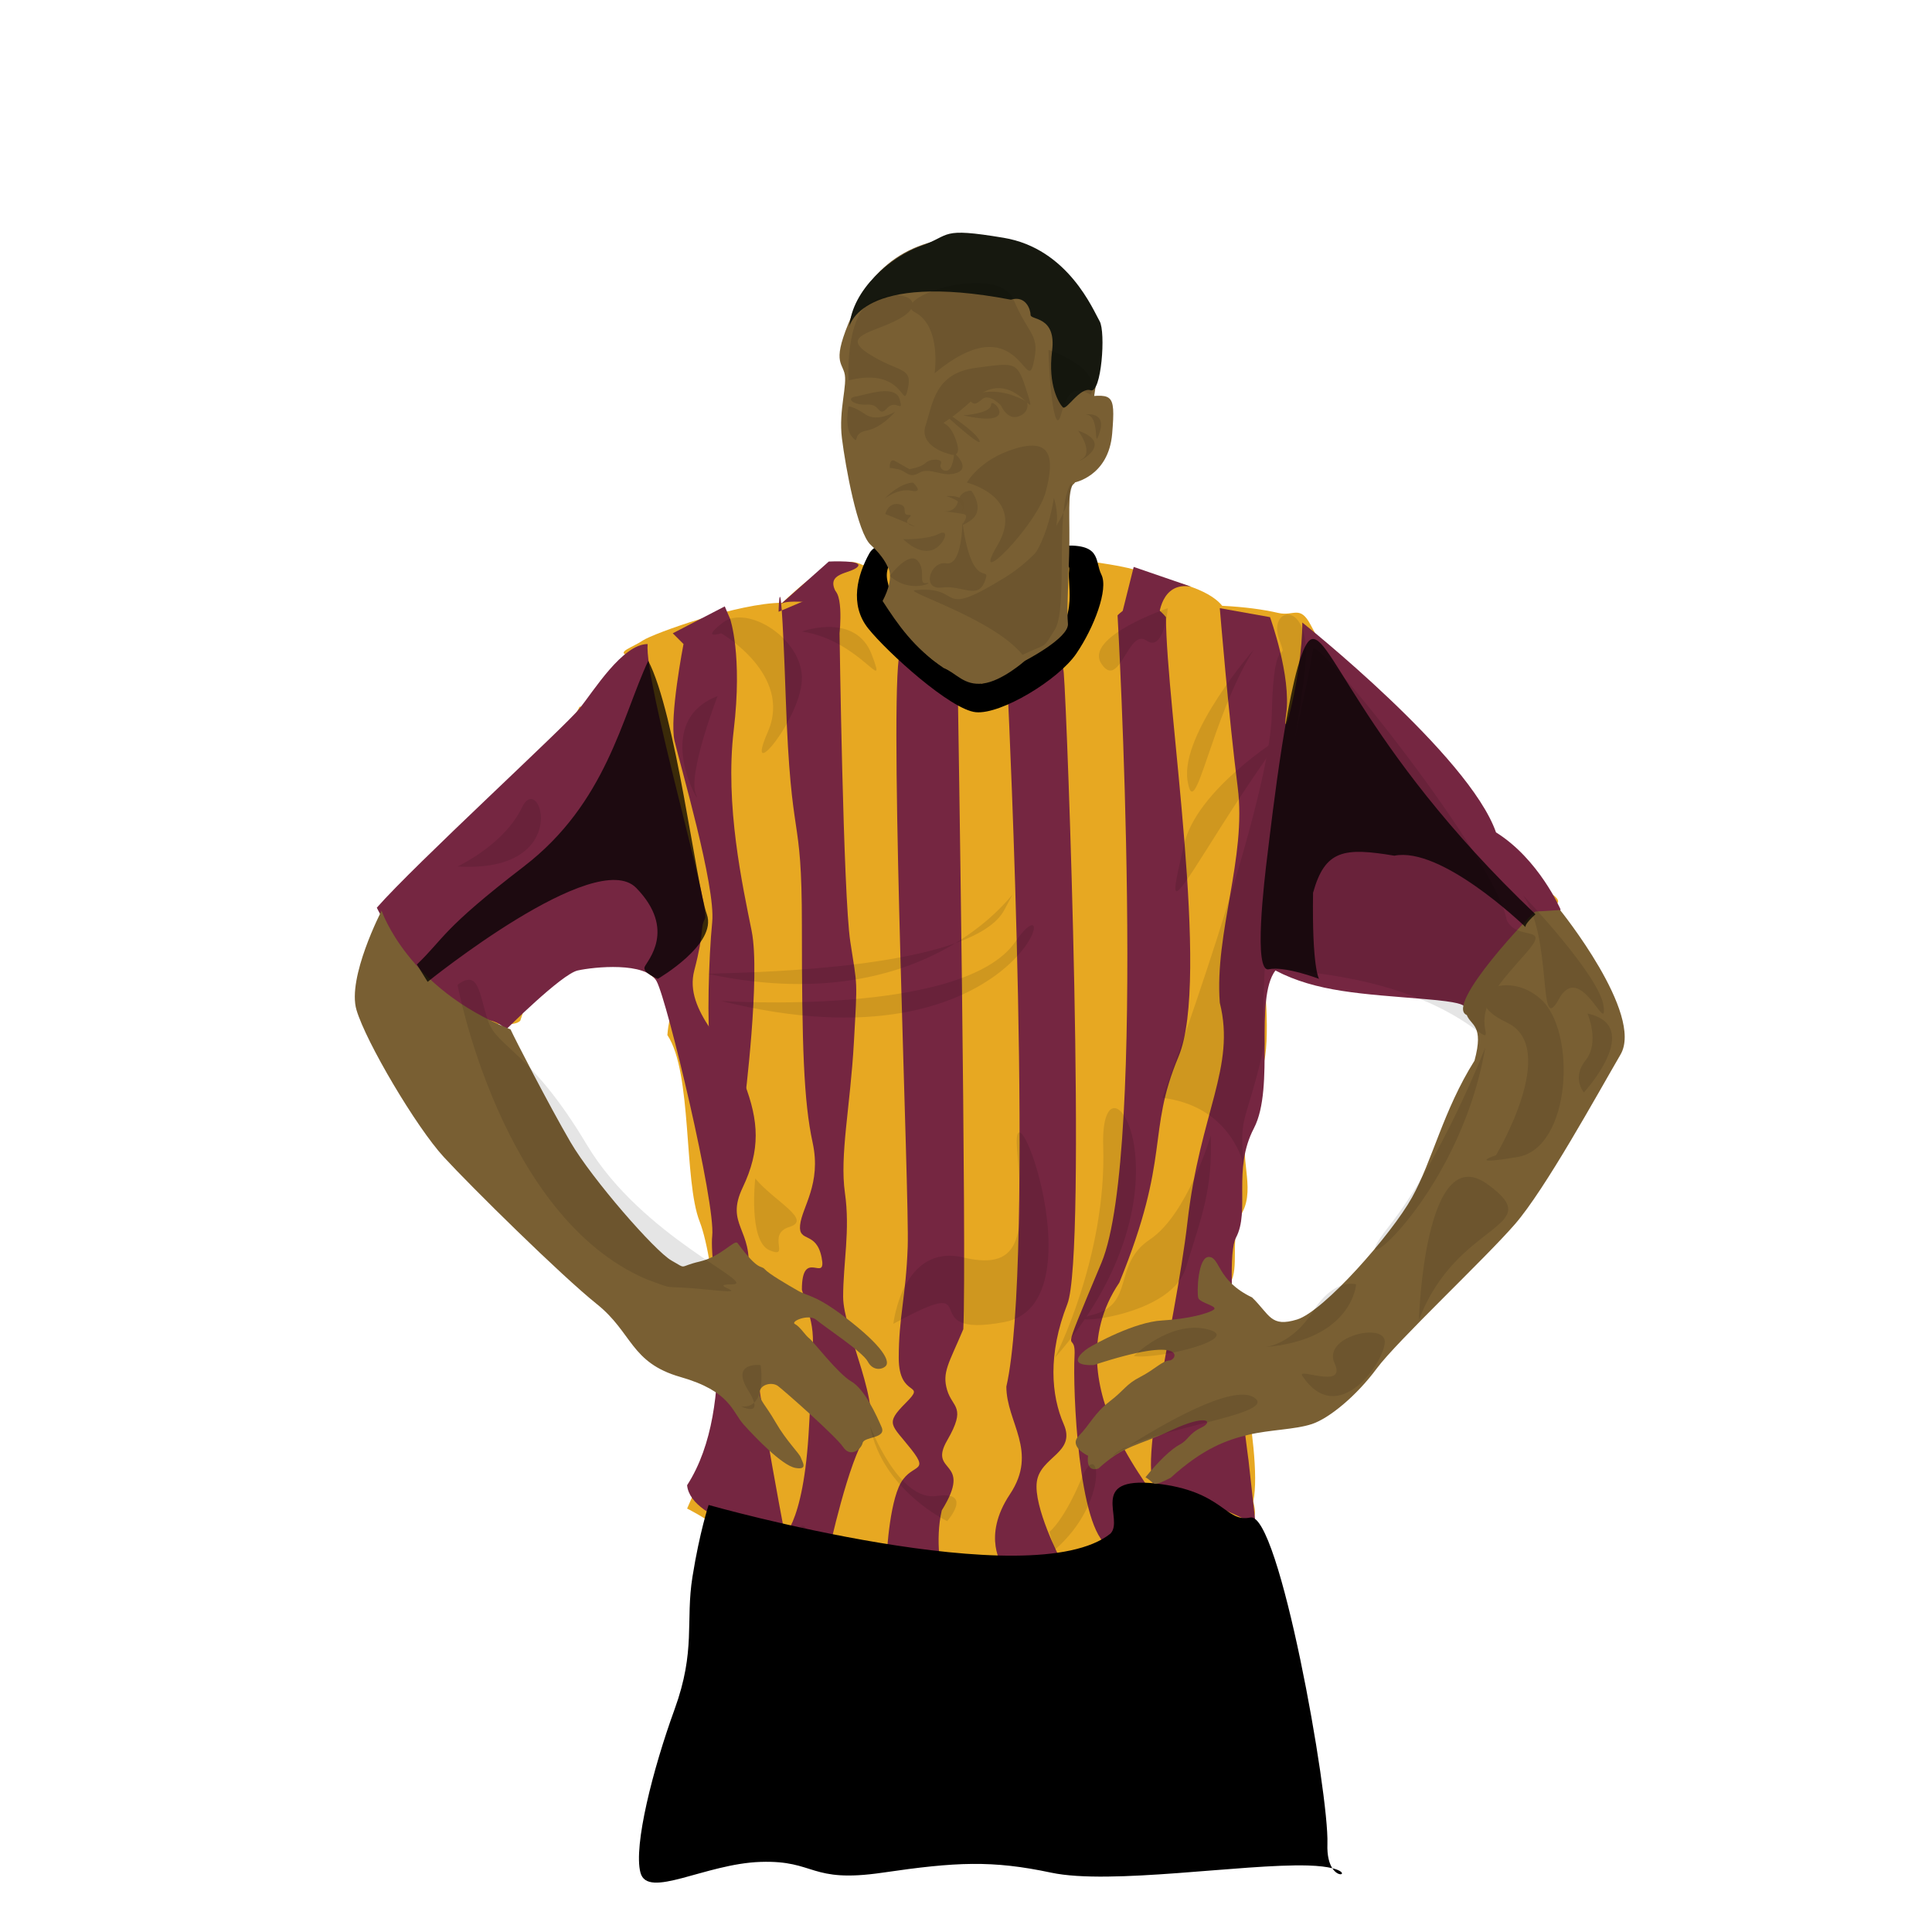 <?xml version="1.0" encoding="utf-8"?>
<!-- Generator: Adobe Illustrator 14.0.0, SVG Export Plug-In . SVG Version: 6.00 Build 43363)  -->
<!DOCTYPE svg PUBLIC "-//W3C//DTD SVG 1.0//EN" "http://www.w3.org/TR/2001/REC-SVG-20010904/DTD/svg10.dtd">
<svg version="1.0" id="Omar_Daley_1_" xmlns="http://www.w3.org/2000/svg" xmlns:xlink="http://www.w3.org/1999/xlink" x="0px"
	 y="0px" width="538.583px" height="538.583px" viewBox="0 0 538.583 538.583" enable-background="new 0 0 538.583 538.583"
	 xml:space="preserve">
<g id="Figure_1_">
	<g id="Body_2_">
		<g>
			<path fill-rule="evenodd" clip-rule="evenodd" fill="#E7A822" d="M411.875,233.374c-5.666-9.666-24.333-25.5-32.666-37.166
				c-3-2-10.834-16.334-13.834-22c-3-5.667-4.666-2.334-9-3.334c-4.333-1-9.333-1.666-15.666-2c-4.001-5-14.333-7-19.333-8
				c-5-3-14-3.666-19-4.666s-1-2-5.668-4.667c-4.666-2.667-44,6.667-49.333,5.333c-5.333-1.333-1,1-6.833,0.667
				c-7.5-4-17.5,6-22.5,10.5c-12,0-35.833,8.5-38.833,10.5s-7.333,3.167-4.333,4.167c-4,3-3.833,13.333-13.333,14.333
				c-7.5,16-55,56-55,56s-0.5,2,4.5,4c0,8,27,34.5,25,30.5s6.5-0.5,9-3c3.5-11.5,10.167-20.667,25.5-15.5c6-3.5,13.5,5.5,16,7
				s0,6-0.5,12.5c7,10.5,4.5,40.5,9,52s7,48,6,54.5s-9.5,25.5-9.5,25.5s18.5,9,15,17s-2.5,39.5-2.5,39.5s-4.5,5.667-2.167,9
				c7.667,4-1.167-2.833,13.5-3.5c14.667-0.667,49.333,5.667,76.333,1.667c27-4,59.501,17.833,60.167,7.833
				c0.667-10-5.333-17-7.666-24.667c1-10,13.833-27.833,8.5-37.833c-5.334-10-1.667-4-3.334-11c3-14.333-8-56.667-6-61.667
				s-0.666-12,3-19c3.667-7-1.333-16,1.667-21.666c3-5.667,1.667-12.334,4-19c2.333-6.667,0.333-26.334,0-27.667
				c-0.241-0.965,9.195,2.007,14.861,4.007c2.93,0.602,5.892,0.937,8.472,0.66c9.334-1,29.334,0,31.667,2
				c0.463,0.397,0.661,0.647,0.737,0.769c-0.11-0.362-0.155-1.855,3.93-4.103c6.666-3.666,9.333-9.666,22.333-21
				C437.068,249.236,417.542,243.041,411.875,233.374z"/>
		</g>
	</g>
	<g id="Stripes_1_">
		<g id="Shape_12">
			<g>
				<path fill-rule="evenodd" clip-rule="evenodd" fill="#752641" d="M239.042,158.041c2-2-8-1.5-8-1.5l-13.5,12
					c2.5-2.5,18.5,2,15.5-3.5S237.042,160.041,239.042,158.041z"/>
			</g>
		</g>
		<g id="Shape_11">
			<g>
				<path fill-rule="evenodd" clip-rule="evenodd" fill="#752641" d="M316.042,158.041l-3.5,14h10.5c0,0,0.5-10,9-8.5
					L316.042,158.041z"/>
			</g>
		</g>
		<g id="Shape_6">
			<g>
				<path fill-rule="evenodd" clip-rule="evenodd" fill="#752641" d="M209.542,259.541c-2.5-12.5-7.5-35-5-56s-1-31-1-31l-1.5-3.5
					l-14.5,7.5l3,3c0,0-4,20.5-2.5,27s11.5,40.5,10.5,50.5s-1.5,29.5-0.5,34.5s9.5,16,9.5,16S212.042,272.041,209.542,259.541z"/>
			</g>
		</g>
		<g id="Shape_7">
			<g>
				<path fill-rule="evenodd" clip-rule="evenodd" fill="#752641" d="M235.042,361.541c0-9.5,2-18.5,0.5-29s1.5-24,2.5-42s1-15-1-28
					s-3-86-3-86s1.5-14-3-12c-3.666,1.629-10.647,4.585-13.11,5.625c0.286,3.867,0.651,11.213,1.11,24.375c1.5,43,4.5,30,4.5,63.5
					s0.5,49,3,60.5s-3,18-3.5,23s4.5,1.5,6,9s-5.5-3-5.5,9c4,13.5,3.5,9,2,38s-8,31.5-8,31.5l13.5,3.5c0,0,5.5-25.5,10.5-32.5
					S235.042,371.041,235.042,361.541z M217.042,170.541c0,0,0.329-0.139,0.89-0.375
					C217.283,161.398,217.042,170.541,217.042,170.541z"/>
			</g>
		</g>
		<g id="Shape_8">
			<g>
				<path fill-rule="evenodd" clip-rule="evenodd" fill="#752641" d="M267.042,194.541l-16.5-11c-2.5,20.5,3,150,2.5,164
					s-2.5,19.5-2.5,31s8,6.5,2,12.5s-4,6,1.5,13s-0.5,3.5-3.5,10.5s-3.5,21.5-3.5,21.5l15.5,2.5c0,0-2-9,0-17.5
					c9-14.5-4-10,1.5-19.5s1.5-9,0-14s0.5-7.5,4.5-17C269.542,350.041,267.042,194.541,267.042,194.541z"/>
			</g>
		</g>
		<g id="Shape_9">
			<g>
				<path fill-rule="evenodd" clip-rule="evenodd" fill="#752641" d="M296.542,187.541c-1-12-15.5,8-15.5,8s7.5,156-0.5,191
					c0,10,9,18,1,30s-2,20-2,20l16-2c0,0-7.5-14.5-6.5-21.5s11-8,7.5-16s-4.5-19.5,1-33.5S297.542,199.541,296.542,187.541z"/>
			</g>
		</g>
		<g id="Shape_10">
			<g>
				<path fill-rule="evenodd" clip-rule="evenodd" fill="#752641" d="M328.542,294.541c9-21.5-3.5-98-3.5-122.5
					c-6.5-8-13.5-0.5-13.5-0.5s8.5,149.5-4.5,180.5s-7,17-7.5,26s1,48.5,9.5,53s4-19.5,11-15s-28-29-8-58.5
					C326.542,322.041,319.542,316.041,328.542,294.541z"/>
			</g>
		</g>
		<g id="arm_red">
			<g>
				<path fill-rule="evenodd" clip-rule="evenodd" fill="#752641" d="M208.542,355.041c1.5-12.5-6.5-13.5-1.5-24s4.5-18.5,0.5-29
					s-17-20-14-31.5s1.5-11.5,3-14.5s-17-66-16-76.5c-7,0-15,13-19,18s-46,43.5-56.5,55.5c0,0,15,30,26.5,31.5
					c6.5-1.5,9.5,2.5,9.5,2.5s15.5-15.5,20-16.5s19-2.5,22,3s16.5,62,15.5,71s7.5,47-7,69.5c1,10.5,27.5,15,27.5,15
					S207.042,367.541,208.542,355.041z"/>
			</g>
		</g>
		<g id="Shape_5">
			<g>
				<path fill-rule="evenodd" clip-rule="evenodd" fill="#752641" d="M417.042,232.041c-7.5-21.5-54-58.5-54-58.5
					c0,15-6,36-4.5,25.5s-4.5-27-4.5-27l-14-2.5c0,0,2.5,30.5,5,50s-6.5,40.5-5,60c4.5,18-5.5,30.5-9,61s-16,75.5-7,75.5s26,9,26,9
					l-2-18c0,0-7.5-54.5-3.5-62s-1-19,5-30.5s0-36,6-44c11.5,6,24,6.5,42,8s6,3,15,4.5c11-4.5,22.5-29.5,22.5-29.5
					S429.042,239.541,417.042,232.041z"/>
			</g>
		</g>
	</g>
	<g id="shorts_2_">
		<g>
			<path fill-rule="evenodd" clip-rule="evenodd" d="M371.412,520.806C373.405,523.888,376.322,522.019,371.412,520.806
				L371.412,520.806z M370.042,514.041c0.5-14-13.481-92.719-21.5-91c-7,1.5-7.5-7.5-26.5-9.5s-8.5,10-12.5,14c-22,17.5-112-8-112-8
				s-2.5,7.5-4.5,20s1,20.5-5,37s-11.5,38-9.5,45.5s18-2.5,33.5-3s13.5,6,34,3s30.5-3.5,47,0s53.5-2.5,71.5-2
				c3.182,0.088,5.379,0.396,6.869,0.766C370.587,519.53,369.922,517.414,370.042,514.041z"/>
		</g>
	</g>
	<g id="Arm_4_">
		<g>
			<path fill-rule="evenodd" clip-rule="evenodd" fill="#795F33" d="M227.614,367.969c2.143,1.857,12.857,8.857,14.286,11.571
				c1.429,2.714,4,2.286,5,1.286s0.429-4.286-9.428-12.144c-9.857-7.856-12-7.143-15-8.856c-3-1.715-8.143-4.715-9.286-6
				c-1.143-1.286-1.572,0.81-7.572-7.286c-0.851-1.147-4.428,3.714-10.571,5.143s-3.286,2.286-7.857-0.285
				c-4.572-2.571-22.143-22.715-28.143-33c-6-10.286-15.662-29.078-16.714-31.429c-28.69-11.405-35.952-33.096-35.952-33.096
				s-9.667,18.667-7,27.667c2.667,9,16.667,32.667,24.333,41c7.667,8.333,32.667,33,42.667,41s9.333,16.333,23.333,20.333
				s14.333,9.667,17.667,13.334c3.333,3.666,10.667,11.333,14.333,12c3.667,0.666,1.934-1.667,1.534-2.867c-0.4-1.2-4-4.6-7-9.8
				s-4.486-6-4.486-8.286c0-2.285,3.429-3.143,5.143-1.856c1.714,1.285,16.143,14,18.143,17s5,0.714,5.429-1.144
				c0.428-1.856,6.714-1.143,5.286-4.428c-1.429-3.286-4.714-10.572-8.429-12.715s-10.571-11.143-11.714-12
				c-1.143-0.857-2.571-3.285-4-4C220.186,368.398,225.471,366.112,227.614,367.969z"/>
		</g>
	</g>
	<g id="Arm_1_">
		<g>
			<path fill-rule="evenodd" clip-rule="evenodd" fill="#795F33" d="M434.9,253.683c0,0-6.286,0.429-6.857,0.429
				s-25.571,26.143-19.143,28.857c1.143,3,4.856,2.714,2.143,12.714c-8.714,13.857-11.714,27.857-17.429,38.144
				c-5.714,10.285-24.571,31.714-32,34c-7.429,2.285-7.571-1.286-12.571-6.144c-9.857-4.714-8.857-11.143-12-11.285
				c-3.143-0.144-3.429,10-3,11.429c0.429,1.428,5.715,2.285,4.285,3.285c-1.428,1-6.856,2.571-14.428,3
				c-7.572,0.429-18.572,6.429-20.572,7.715c-2,1.285-6,5,1.572,4.714c26.428-8.714,23.285-1.429,21.143-1.286
				c-2.143,0.144-4,2.429-8.143,4.572c-4.143,2.143-4.286,3.571-8.572,6.856c-4.285,3.286-5.57,6.571-8.57,9.571
				s2.57,5.572,2.57,5.572s-0.856,4.714,2.857,3.571c7.429-6.715,10.715-6.144,20.429-10.715s11.857-2.429,8.286-0.714
				c-3.572,1.714-3.572,3.429-6,4.714c-2.429,1.286-6,4.715-9.572,9.144c3,1.714,1.286,3,7,0.143
				c9.144-8.286,15.715-10.571,21.715-12s13-1.429,17.714-3c4.715-1.571,12.286-7.715,18-15.429
				c5.715-7.714,30.144-30.571,38.572-40.286c8.428-9.714,22.856-36,29.428-47.285C458.329,282.683,434.9,253.683,434.9,253.683z"/>
		</g>
	</g>
	<g id="arm_2_" opacity="0.749">
		<g>
			<path d="M180.709,184.208c-7.333,15.666-11.667,39.666-34.667,57.333s-22.167,20-29.833,27.333l3,4.834
				c0,0,46.833-37.834,58.167-26.167c11.333,11.667,3,20.333,2.333,22c-0.667,1.667,3.667,3.333,3.667,3.333s16.667-9.666,13.667-18
				C194.042,246.541,188.376,198.874,180.709,184.208z M425.375,258.541c0,0-0.033-0.032-0.086-0.083
				C425.326,258.521,425.375,258.541,425.375,258.541z M428.042,254.874c-50.123-47.678-58-82.333-63.333-76
				c-5.334,6.334-10.334,51-11.334,59s-4,33.334,0.334,32.334c4.333-1,14,2.666,14,2.666s-2-3-1.667-24
				c3.333-12,8.667-12.666,22.667-10.333c12.876-2.576,35.074,18.472,36.58,19.917C425.163,258.237,425.199,257.459,428.042,254.874
				z"/>
		</g>
	</g>
	<g id="collar_2_">
		<g>
			<path fill-rule="evenodd" clip-rule="evenodd" d="M307.042,160.208c-2-4,0.334-9-12-8s3.666,2,3,6.666
				c-0.666,4.667,3.334,15-8.334,22.667c-11.666,7.667-15.999,9-15.999,9s-13-3.333-18-11.333s-6-6.334-8.333-17.334
				c-2.333-11,21-12.666,21-12.666s-22.667-1-26,5c-3.333,6-5.667,14.333-0.333,21c5.333,6.666,23,22.666,30,23.333s23-9,28-16.333
				C305.042,174.874,309.042,164.208,307.042,160.208z"/>
		</g>
	</g>
	<g id="ear_2_">
		<g>
			<path fill-rule="evenodd" clip-rule="evenodd" fill="#795F33" d="M300.042,110.874c-10,1-0.666,23.667-0.666,23.667
				s9.666-1.667,10.666-13.667S310.042,109.874,300.042,110.874z"/>
		</g>
	</g>
	<g id="head_2_">
		<g>
			<path fill-rule="evenodd" clip-rule="evenodd" fill="#795F33" d="M306.376,90.874c-2-5.333-8.668-21-27.334-24
				c-18.667-3-33.333,3.334-40.333,18.334s-4.333,15.333-3.333,18.666c1,3.334-1.667,10.334-0.667,18.334s4.333,26.333,8,29.666
				c3.667,3.334,4.667,6,4.667,6s2.333,2.667-1.333,9.667c4.333,6.667,8.667,13,17,18.667c3.53,1.408,5.667,5,11,4.333
				c5.334-0.667,11.666-6.333,11.666-6.333s12.334-6.334,12-10.334c-0.332-4,0-8.666,0.334-19c0.334-10.333-0.666-18.666,1.334-20
				C301.376,133.541,308.376,96.208,306.376,90.874z"/>
		</g>
	</g>
</g>
<g id="hair_2_">
	<g>
		<path fill-rule="evenodd" clip-rule="evenodd" fill="#16180F" d="M306.542,89.541c-1.75-3-8.75-20.25-26.75-23.25
			s-14.5-0.75-23,2.25s-19.25,12.25-20,22.5c0,0,3-15.5,45-7.5c4.178-1.27,5.5,2.75,5.5,4.25s7.25,0.25,6,10s2,14.75,3,15.75
			s4.75-5.75,7.75-4.75S308.292,92.541,306.542,89.541z"/>
	</g>
</g>
<g id="Shadows_1_" opacity="0.102">
	<g id="Shape_64">
		<g>
			<path fill-rule="evenodd" clip-rule="evenodd" fill="#0D0E09" d="M263.226,142.558c-0.115-0.011-0.183-0.018-0.183-0.018
				S263.112,142.55,263.226,142.558z M270.792,136.791c0,0-3-0.25-3.75,3c-0.645,2.792-3.128,2.816-3.817,2.768
				c0.649,0.064,2.979,0.308,5.317,0.732c2.75,0.5-3,5,1.75,2S270.792,136.791,270.792,136.791z"/>
		</g>
	</g>
	<g id="Shape_65">
		<g>
			<path fill-rule="evenodd" clip-rule="evenodd" fill="#0D0E09" d="M261.792,148.791c-3.5,1.75-10,1.5-10,1.5s3.5,3.75,7.25,3.25
				S265.292,147.041,261.792,148.791z"/>
		</g>
	</g>
	<g id="Shape_52">
		<g>
			<path fill-rule="evenodd" clip-rule="evenodd" d="M250.792,111.291c-1.25-4.25-9.25-1.25-12.25-0.75s-0.5,2.5,3.25,2.25
				s3,3.75,5.5,1S252.042,115.541,250.792,111.291z"/>
		</g>
	</g>
	<g id="Shape_53">
		<g>
			<path fill-rule="evenodd" clip-rule="evenodd" d="M241.292,115.541c-3.25-2.25-4.75-2.25-4.75-2.25s-1.25,6,1,8.5s-0.25-1,4-1.75
				s8-5.25,8-5.25S244.542,117.791,241.292,115.541z"/>
		</g>
	</g>
	<g id="_x3F_">
		<g>
			<path fill-rule="evenodd" clip-rule="evenodd" d="M273.042,122.791c-1.25-3-13-10.25-13-10.25S274.292,125.791,273.042,122.791z"
				/>
		</g>
	</g>
	<g id="Shape_54">
		<g>
			<path fill-rule="evenodd" clip-rule="evenodd" d="M286.292,112.041c0,0-5.5-3.5-11.5-2.75s-5-4-8.75,4.25c0,0,2.75-3.75,4-2.25
				s1.75,1.75,3.75,0s5.25,1.75,5.25,1.75s1.75,4.25,5,3S286.292,112.041,286.292,112.041z"/>
		</g>
	</g>
	<g id="Shape_55">
		<g>
			<path fill-rule="evenodd" clip-rule="evenodd" d="M276.292,112.791c0,2.5-7.75,3-7.75,3
				C285.042,119.541,276.292,110.291,276.292,112.791z"/>
		</g>
	</g>
	<g id="Shape_56">
		<g>
			<path fill-rule="evenodd" clip-rule="evenodd" d="M268.292,145.541c0,0,0,12.25-4.5,11.5s-7,7.5-1.25,6.75s10,3.5,12-1.75
				S271.042,165.791,268.292,145.541z"/>
		</g>
	</g>
	<g id="Shape_57">
		<g>
			<path fill-rule="evenodd" clip-rule="evenodd" d="M253.292,143.541c-2.25,0,0.25-2.5-2.75-3s-3.75,2.75-3.75,2.75
				s3.804,1.521,6.25,2.549C252.099,144.724,255.143,143.541,253.292,143.541z M253.043,145.84c0.204,0.241,0.584,0.479,1.25,0.701
				C255.861,147.063,254.802,146.579,253.043,145.84z"/>
		</g>
	</g>
	<g id="Shape_58">
		<g>
			<path fill-rule="evenodd" clip-rule="evenodd" d="M263.792,138.291c0,0,5.25,1.5,4.5,3.75S272.042,137.791,263.792,138.291z"/>
		</g>
	</g>
	<g id="Shape_59">
		<g>
			<path fill-rule="evenodd" clip-rule="evenodd" d="M254.542,134.541c0,0-3.25-0.25-8,4.5c0,0,3.75-3,7.5-2.25
				S254.542,134.541,254.542,134.541z"/>
		</g>
	</g>
	<g id="Shape_60">
		<g>
			<path fill-rule="evenodd" clip-rule="evenodd" d="M265.792,126.041c0,0,0.5,1-0.5,3.75s-3.75,1-3-0.5s-3-1.5-4.25-0.25
				s-4.5,1.75-4.5,1.75s-2.25-1.25-4-2.25c-1.659-0.948-1.521,1.694-1.502,1.972c0.034-0.048,0.33-0.106,2.252,0.278
				c2.5,0.5,3,2.75,6,1s6.5,1.5,10.5,0S265.792,126.041,265.792,126.041z"/>
		</g>
	</g>
	<g id="Shape_61">
		<g>
			<path fill-rule="evenodd" clip-rule="evenodd" d="M293.792,138.791c0,0-2.25,16.25-9.75,20S299.292,156.791,293.792,138.791z"/>
		</g>
	</g>
	<g id="Shape_62">
		<g>
			<path fill-rule="evenodd" clip-rule="evenodd" d="M258.292,162.541c-2.5,0.5,0-3.5-2.5-6.25s-7.75,4.25-7.75,4.25
				C253.792,165.791,260.792,162.041,258.292,162.541z"/>
		</g>
	</g>
	<g id="Shape_63">
		<g>
			<path fill-rule="evenodd" clip-rule="evenodd" d="M292.292,97.541c0,6,1.5,25.25,3.5,18s4.25-7.75,8.25-5.5
				C307.542,102.541,292.292,97.541,292.292,97.541z"/>
		</g>
	</g>
	<g id="Shape_13">
		<g>
			<path fill-rule="evenodd" clip-rule="evenodd" d="M163.542,319.041c-15.5-26-25-27-27.5-34.5s-2.5-14.5-8.5-10
				c0,0,12,64.5,52.5,82c9.5,3.5,3,1.5,17.5,3s-1.5-1.5,6.5-1.5S179.042,345.041,163.542,319.041z"/>
		</g>
	</g>
	<g id="Shape_14">
		<g>
			<path fill-rule="evenodd" clip-rule="evenodd" d="M267.042,437.541c6.5,20-26,52.05-26,57c0,14.5-22,36,13.5,13.5
				S260.542,417.541,267.042,437.541z"/>
		</g>
	</g>
	<g id="Shape_15">
		<g>
			<path fill-rule="evenodd" clip-rule="evenodd" d="M304.042,439.041c-4.5-13-7-4-7-4l24.5,41
				C321.542,476.041,308.542,452.041,304.042,439.041z"/>
		</g>
	</g>
	<g id="Shape_16">
		<g>
			<path fill-rule="evenodd" clip-rule="evenodd" d="M301.542,412.041c-5,12-9,15-9,15l1.5,5
				C309.542,418.541,306.542,400.041,301.542,412.041z"/>
		</g>
	</g>
	<g id="Shape_17">
		<g>
			<path fill-rule="evenodd" clip-rule="evenodd" d="M261.042,417.041c-10.5,1.5-18.5-19.5-18.5-19.5c3.5,18,21.5,26.5,21.5,26.5
				S271.542,415.541,261.042,417.041z"/>
		</g>
	</g>
	<g id="Shape_18">
		<g>
			<path fill-rule="evenodd" clip-rule="evenodd" d="M307.542,319.541c1,31-13.5,59-13.5,59
				C336.042,330.541,306.542,288.541,307.542,319.541z"/>
		</g>
	</g>
	<g id="Shape_19">
		<g>
			<path fill-rule="evenodd" clip-rule="evenodd" d="M346.83,325.148C346.951,325.95,346.993,325.86,346.83,325.148L346.83,325.148z
				 M356.542,178.041c3,8.5-1.5-4.5-2,21s-30.5,107-30.5,107c17.714,2.169,22.095,16.092,22.787,19.107
				c-0.076-0.499-0.181-1.33-0.287-2.607c-1-12,1-9.5,6-31.5c-2.5-36,11-92,11.5-108S353.542,169.541,356.542,178.041z"/>
		</g>
	</g>
	<g id="Shape_20">
		<g>
			<path fill-rule="evenodd" clip-rule="evenodd" d="M337.542,316.541c0,0-6.5,22-17,29s-4,18-16,21s21.5,1.5,26-13
				S338.042,331.541,337.542,316.541z"/>
		</g>
	</g>
	<g id="Shape_21">
		<g>
			<path fill-rule="evenodd" clip-rule="evenodd" d="M197.542,271.541c33.182,7.01,55.44-0.504,68.771-8.61
				C241.846,271.673,195.62,271.134,197.542,271.541z M266.313,262.931c6.65-2.376,11.699-5.436,13.729-9.39
				C285.103,243.687,281.507,253.693,266.313,262.931z"/>
		</g>
	</g>
	<g id="Shape_22">
		<g>
			<path fill-rule="evenodd" clip-rule="evenodd" d="M283.042,262.541c-14.5,21-82,16.5-82,16.5
				C285.042,300.041,297.542,241.541,283.042,262.541z"/>
		</g>
	</g>
	<g id="Shape_23">
		<g>
			<path fill-rule="evenodd" clip-rule="evenodd" d="M331.042,217.541c2,13,6.5-17.5,18.5-36.5
				C349.542,181.041,329.042,204.541,331.042,217.541z"/>
		</g>
	</g>
	<g id="Shape_24">
		<g>
			<path fill-rule="evenodd" clip-rule="evenodd" d="M330.042,235.541c-3.5,15.5-4.5,18.5,6.5,1s14-21.5,20.5-31
				C357.042,205.541,333.542,220.041,330.042,235.541z"/>
		</g>
	</g>
	<g id="Shape_25">
		<g>
			<path fill-rule="evenodd" clip-rule="evenodd" d="M420.042,256.541c-3-17-53.242-80.047-54-75.5c-4.5,27-15,57.5-13.5,89
				c53.463,2.486,63,24.5,61.5,17s4.5-13.5,11.5-21.5S423.042,262.541,420.042,256.541z"/>
		</g>
	</g>
	<g id="Shape_26">
		<g>
			<path fill-rule="evenodd" clip-rule="evenodd" d="M447.042,280.541c-1-8.5-22.5-31-22.5-31c8.5,12,4,40,10,29
				S448.042,289.041,447.042,280.541z"/>
		</g>
	</g>
	<g id="Shape_27">
		<g>
			<path fill-rule="evenodd" clip-rule="evenodd" d="M387.042,342.041c-15,19,19.5-6.5,27-50
				C414.042,292.041,402.042,323.041,387.042,342.041z"/>
		</g>
	</g>
	<g id="Shape_28">
		<g>
			<path fill-rule="evenodd" clip-rule="evenodd" d="M372.042,380.041c3.5,7.5-10.664,1.004-9,3.5c10,15,23-4,23-9.5
				S368.542,372.541,372.042,380.041z"/>
		</g>
	</g>
	<g id="Shape_29">
		<g>
			<path fill-rule="evenodd" clip-rule="evenodd" d="M336.542,370.541c-10.5-2.5-20.5,7.5-20.5,7.5
				C323.042,379.041,347.042,373.041,336.542,370.541z"/>
		</g>
	</g>
	<g id="Shape_30">
		<g>
			<path fill-rule="evenodd" clip-rule="evenodd" d="M310.042,406.041c0,0,1.765-1.202,4.546-2.964
				C312.547,404.004,310.955,404.988,310.042,406.041z M349.542,389.541c-6.114-3.821-25.939,7.827-34.954,13.536
				C327.087,397.398,356.419,393.838,349.542,389.541z"/>
		</g>
	</g>
	<g id="Shape_31">
		<g>
			<path fill-rule="evenodd" clip-rule="evenodd" d="M280.042,161.041c-19.5,12-11,2-25,3.5c-3.145,0.337,22,8,30,18
				c7.5-3.5,5.5-1.5,9-7c2.895-4.549,1.346-21.746,2.42-32.652C293.865,148.385,288.841,155.626,280.042,161.041z M297.542,137.041
				c-0.519,1.556-0.855,3.568-1.08,5.848C299.622,136.204,299.189,132.102,297.542,137.041z"/>
		</g>
	</g>
	<g id="Shape_32">
		<g>
			<path fill-rule="evenodd" clip-rule="evenodd" d="M286.542,110.041c-3-9.5-3-9-14.5-7.5s-12,10-14,16s6.5,8,6.5,8s4.5,2,1.5-5
				s-6.5,0.5,5-10S289.542,119.541,286.542,110.041z"/>
		</g>
	</g>
	<g id="Shape_33">
		<g>
			<path fill-rule="evenodd" clip-rule="evenodd" d="M282.542,83.541c-4.5-10.5-35-0.5-27.5,3.5s5.5,17,5.5,17
				c23-19,25.5,6,27.5-2.5S287.042,94.041,282.542,83.541z"/>
		</g>
	</g>
	<g id="Shape_34">
		<g>
			<path fill-rule="evenodd" clip-rule="evenodd" d="M252.042,88.041c6.5-4.5-1.5-8-9-4s-6.5,22-6.5,22c16-4,15,9,16.5,2.5
				s-2.5-4.5-11-10S245.542,92.541,252.042,88.041z"/>
		</g>
	</g>
	<g id="Shape_35">
		<g>
			<path fill-rule="evenodd" clip-rule="evenodd" d="M283.042,125.041c-10,3-13.5,9.5-13.5,9.5s16.5,4,8.5,17.5s11-5.5,13.5-15
				S293.042,122.041,283.042,125.041z"/>
		</g>
	</g>
	<g id="Shape_36">
		<g>
			<path fill-rule="evenodd" clip-rule="evenodd" d="M300.542,120.041c0,0,4.5,6,1,8S312.042,124.041,300.542,120.041z"/>
		</g>
	</g>
	<g id="Shape_37">
		<g>
			<path fill-rule="evenodd" clip-rule="evenodd" d="M302.542,115.541c4.5,0,2,11,4,5S302.542,115.541,302.542,115.541z"/>
		</g>
	</g>
	<g id="Shape_38">
		<g>
			<path fill-rule="evenodd" clip-rule="evenodd" d="M200.042,194.041c-19.5,7.5-3.5,33-6,27.5S200.042,194.041,200.042,194.041z"/>
		</g>
	</g>
	<g id="Shape_39">
		<g>
			<path fill-rule="evenodd" clip-rule="evenodd" d="M210.542,328.541c0,0-2,17.5,4,20s-1-4.5,5.5-6.5
				S216.042,335.041,210.542,328.541z"/>
		</g>
	</g>
	<g id="Shape_40">
		<g>
			<path fill-rule="evenodd" clip-rule="evenodd" d="M206.542,392.041c0,0,4.531,2.264,3.693-1.024
				C209.382,391.826,208.193,392.26,206.542,392.041z M212.042,380.541c0,0-8.5-1-3.5,7c0.975,1.561,1.49,2.679,1.693,3.476
				C213.258,388.144,212.042,380.541,212.042,380.541z"/>
		</g>
	</g>
	<g id="Shape_41">
		<g>
			<path fill-rule="evenodd" clip-rule="evenodd" d="M414.542,330.041c-17.5-12.5-19,38-19,38
				C406.042,340.041,432.042,342.541,414.542,330.041z"/>
		</g>
	</g>
	<g id="Shape_42">
		<g>
			<path fill-rule="evenodd" clip-rule="evenodd" d="M442.542,282.541c0,0,3.5,8-0.5,13s-0.5,9-0.5,9
				S458.542,286.041,442.542,282.541z"/>
		</g>
	</g>
	<g id="Shape_43">
		<g>
			<path fill-rule="evenodd" clip-rule="evenodd" d="M145.542,225.041c-5,10.5-18,16.5-18,16.5
				C160.042,243.541,150.542,214.541,145.542,225.041z"/>
		</g>
	</g>
	<g id="Shape_44">
		<g>
			<path fill-rule="evenodd" clip-rule="evenodd" d="M243.042,182.541c-4.5-12-19.5-6.5-19.5-6.5
				C240.042,178.541,247.542,194.541,243.042,182.541z"/>
		</g>
	</g>
	<g id="Shape_45">
		<g>
			<path fill-rule="evenodd" clip-rule="evenodd" d="M307.042,185.041c5,7.5,7.5-10,12.5-6.5s6-9,6-9
				S302.042,177.541,307.042,185.041z"/>
		</g>
	</g>
	<g id="Shape_46">
		<g>
			<path fill-rule="evenodd" clip-rule="evenodd" d="M222.042,429.541c-1.5,18-16.41,13.164-13.5,14.5
				C239.042,458.041,223.542,411.541,222.042,429.541z"/>
		</g>
	</g>
	<g id="Shape_47">
		<g>
			<path fill-rule="evenodd" clip-rule="evenodd" d="M235.042,433.041c4.5,15.5-13,60-13,60s-24,24,3.5,6
				S230.542,417.541,235.042,433.041z"/>
		</g>
	</g>
	<g id="Shape_48">
		<g>
			<path fill-rule="evenodd" clip-rule="evenodd" d="M283.542,320.541c2,23,2,34-15,30s-19.5,18.5-19.5,18.5c27.5-15,4.5,4.5,31-0.5
				S281.542,297.541,283.542,320.541z"/>
		</g>
	</g>
	<g id="Shape_49">
		<g>
			<path fill-rule="evenodd" clip-rule="evenodd" d="M201.542,173.541c-6.5,5-0.5,3-0.5,3s20,11.5,13,27.5s10-4.5,9.5-15.5
				S208.042,168.541,201.542,173.541z"/>
		</g>
	</g>
	<g id="Shape_50">
		<g>
			<path fill-rule="evenodd" clip-rule="evenodd" d="M429.542,278.541c-10-9-24.5-0.5-9.5,6.5s-3,37-3,37s-9,3,6,0.5
				S439.542,287.541,429.542,278.541z"/>
		</g>
	</g>
	<g id="Shape_51">
		<g>
			<path fill-rule="evenodd" clip-rule="evenodd" d="M352.656,375.529c-0.039,0.004-0.074,0.009-0.113,0.012
				C352.542,375.541,352.586,375.537,352.656,375.529z M366.042,365.541c-5.584,8.841-12.458,9.886-13.387,9.988
				c24.387-2.039,25.387-17.488,25.387-17.488S372.042,356.041,366.042,365.541z"/>
		</g>
	</g>
</g>
</svg>
